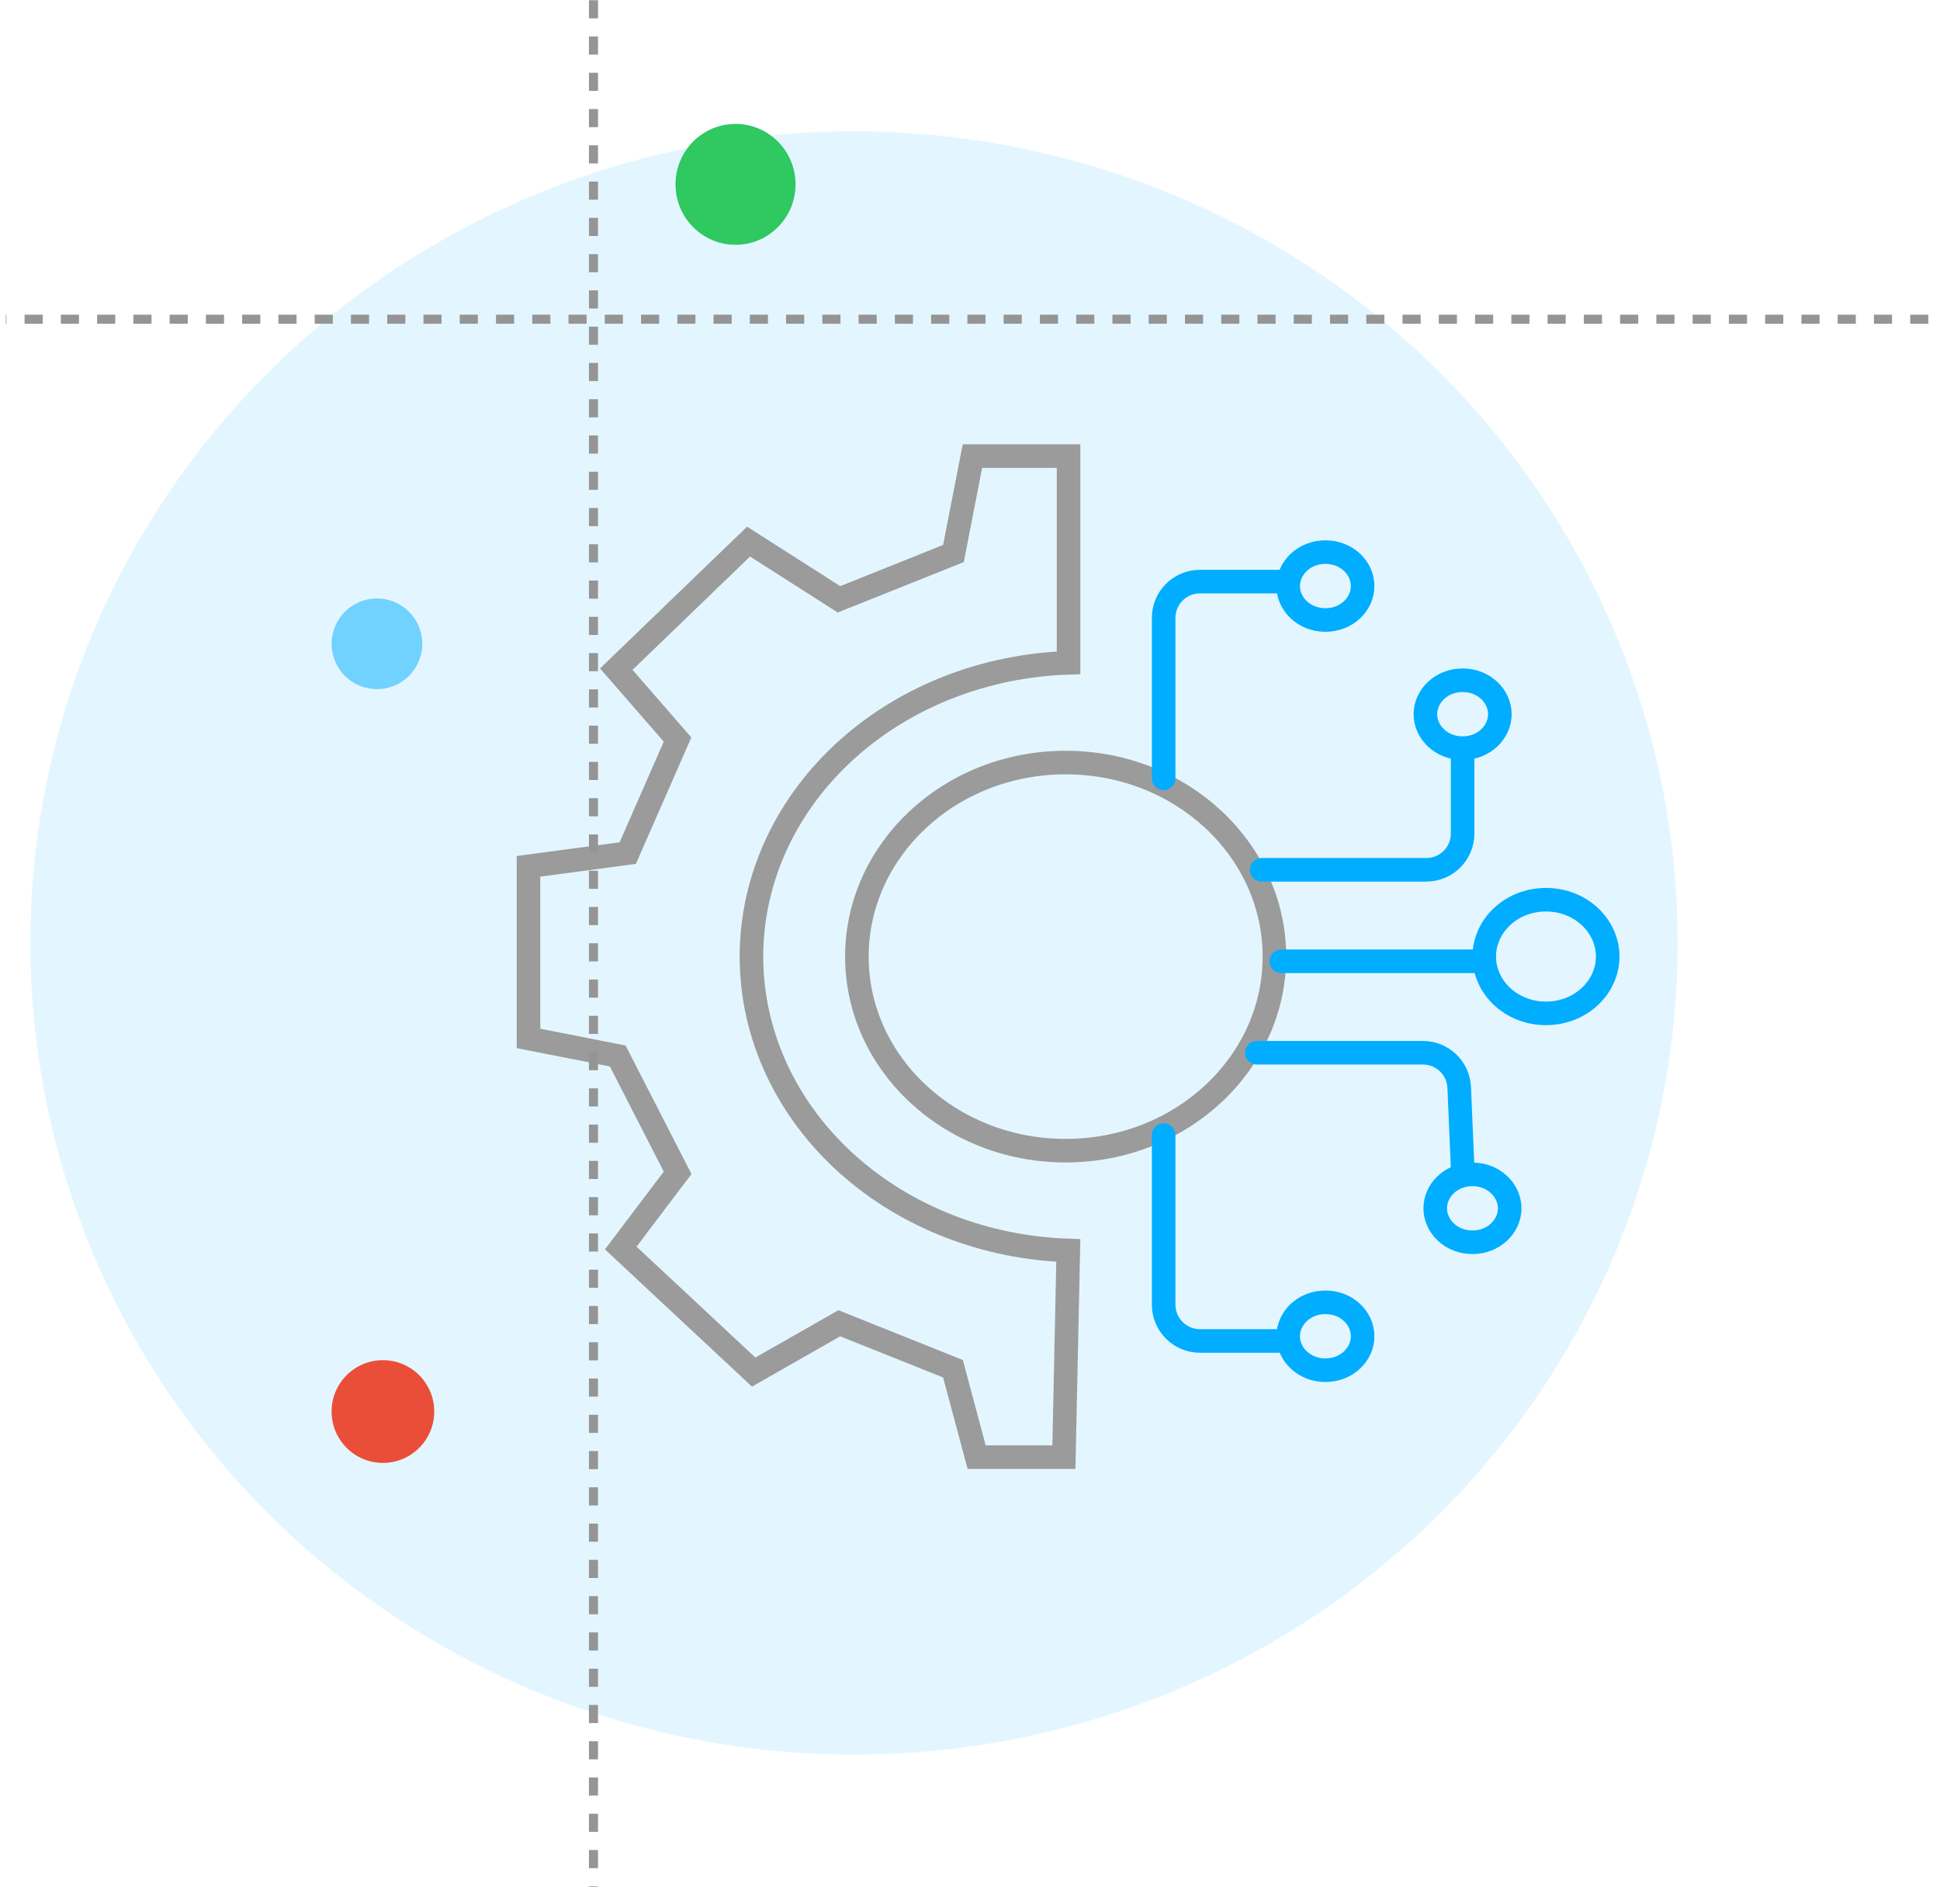 <svg width="107" height="105" viewBox="0 0 107 105" fill="none" xmlns="http://www.w3.org/2000/svg">
<ellipse cx="47.102" cy="51.997" rx="45.428" ry="44.755" fill="#73D2FF" fill-opacity="0.2"/>
<circle opacity="0.5" cx="20.79" cy="35.5" r="2.5" fill="#00ADFF"/>
<path d="M70.29 52.749C70.29 58.617 65.178 63.449 58.775 63.449C52.373 63.449 47.261 58.617 47.261 52.749C47.261 46.881 52.373 42.048 58.775 42.048C65.178 42.048 70.29 46.881 70.29 52.749Z" stroke="#9B9B9B" stroke-width="1.3"/>
<path d="M82.724 39.382C82.724 40.374 81.847 41.254 80.671 41.254C79.493 41.254 78.617 40.374 78.617 39.382C78.617 38.389 79.493 37.509 80.671 37.509C81.847 37.509 82.724 38.389 82.724 39.382Z" stroke="#00ADFF" stroke-width="1.3"/>
<path d="M75.156 32.315C75.156 33.308 74.28 34.188 73.103 34.188C71.925 34.188 71.049 33.308 71.049 32.315C71.049 31.323 71.925 30.443 73.103 30.443C74.28 30.443 75.156 31.323 75.156 32.315Z" stroke="#00ADFF" stroke-width="1.3"/>
<path d="M75.156 73.683C75.156 74.675 74.28 75.555 73.103 75.555C71.925 75.555 71.049 74.675 71.049 73.683C71.049 72.69 71.925 71.81 73.103 71.81C74.28 71.81 75.156 72.69 75.156 73.683Z" stroke="#00ADFF" stroke-width="1.3"/>
<path d="M83.266 66.628C83.266 67.62 82.389 68.5 81.212 68.5C80.035 68.5 79.159 67.62 79.159 66.628C79.159 65.635 80.035 64.755 81.212 64.755C82.389 64.755 83.266 65.635 83.266 66.628Z" stroke="#00ADFF" stroke-width="1.3"/>
<path d="M88.672 52.744C88.672 54.433 87.191 55.878 85.267 55.878C83.344 55.878 81.863 54.433 81.863 52.744C81.863 51.056 83.344 49.611 85.267 49.611C87.191 49.611 88.672 51.056 88.672 52.744Z" stroke="#00ADFF" stroke-width="1.3"/>
<path d="M64.181 42.916V34.07C64.181 32.966 65.076 32.07 66.181 32.07H70.668M69.587 47.961H78.67C79.775 47.961 80.67 47.066 80.67 45.961V41.655M70.668 53.006H81.481M69.317 58.05H78.484C79.555 58.05 80.436 58.894 80.482 59.965L80.67 64.356M64.181 62.59V71.941C64.181 73.045 65.076 73.941 66.181 73.941H70.668" stroke="#00ADFF" stroke-width="1.3" stroke-linecap="round"/>
<path d="M52.258 30.653L52.587 30.521L52.655 30.173L53.634 25.15H58.936V36.548C54.378 36.694 50.032 38.37 46.781 41.266C43.374 44.3 41.446 48.429 41.446 52.75C41.446 57.071 43.374 61.2 46.781 64.235C50.028 67.127 54.369 68.803 58.922 68.952L58.679 80.35H53.867L52.645 75.787L52.561 75.473L52.258 75.352L46.582 73.082L46.291 72.965L46.018 73.121L41.568 75.658L34.237 68.817L37.127 64.997L37.374 64.672L37.187 64.308L34.214 58.507L34.07 58.227L33.761 58.166L29.149 57.26V47.77L34.262 47.089L34.625 47.04L34.771 46.705L37.204 41.156L37.37 40.779L37.099 40.468L33.991 36.898L41.287 29.864L45.991 32.867L46.272 33.047L46.582 32.923L52.258 30.653Z" stroke="#9B9B9B" stroke-width="1.3" stroke-linecap="round"/>
<line x1="106.356" y1="17.602" x2="0.322" y2="17.602" stroke="#959595" stroke-width="0.5" stroke-dasharray="1 1"/>
<line x1="32.733" y1="0.012" x2="32.733" y2="104.045" stroke="#959595" stroke-width="0.5" stroke-dasharray="1 1"/>
<ellipse cx="40.568" cy="10.165" rx="3.31" ry="3.333" fill="#2FC861"/>
<ellipse cx="21.12" cy="77.833" rx="2.831" ry="2.833" fill="#EA4E38"/>
</svg>

